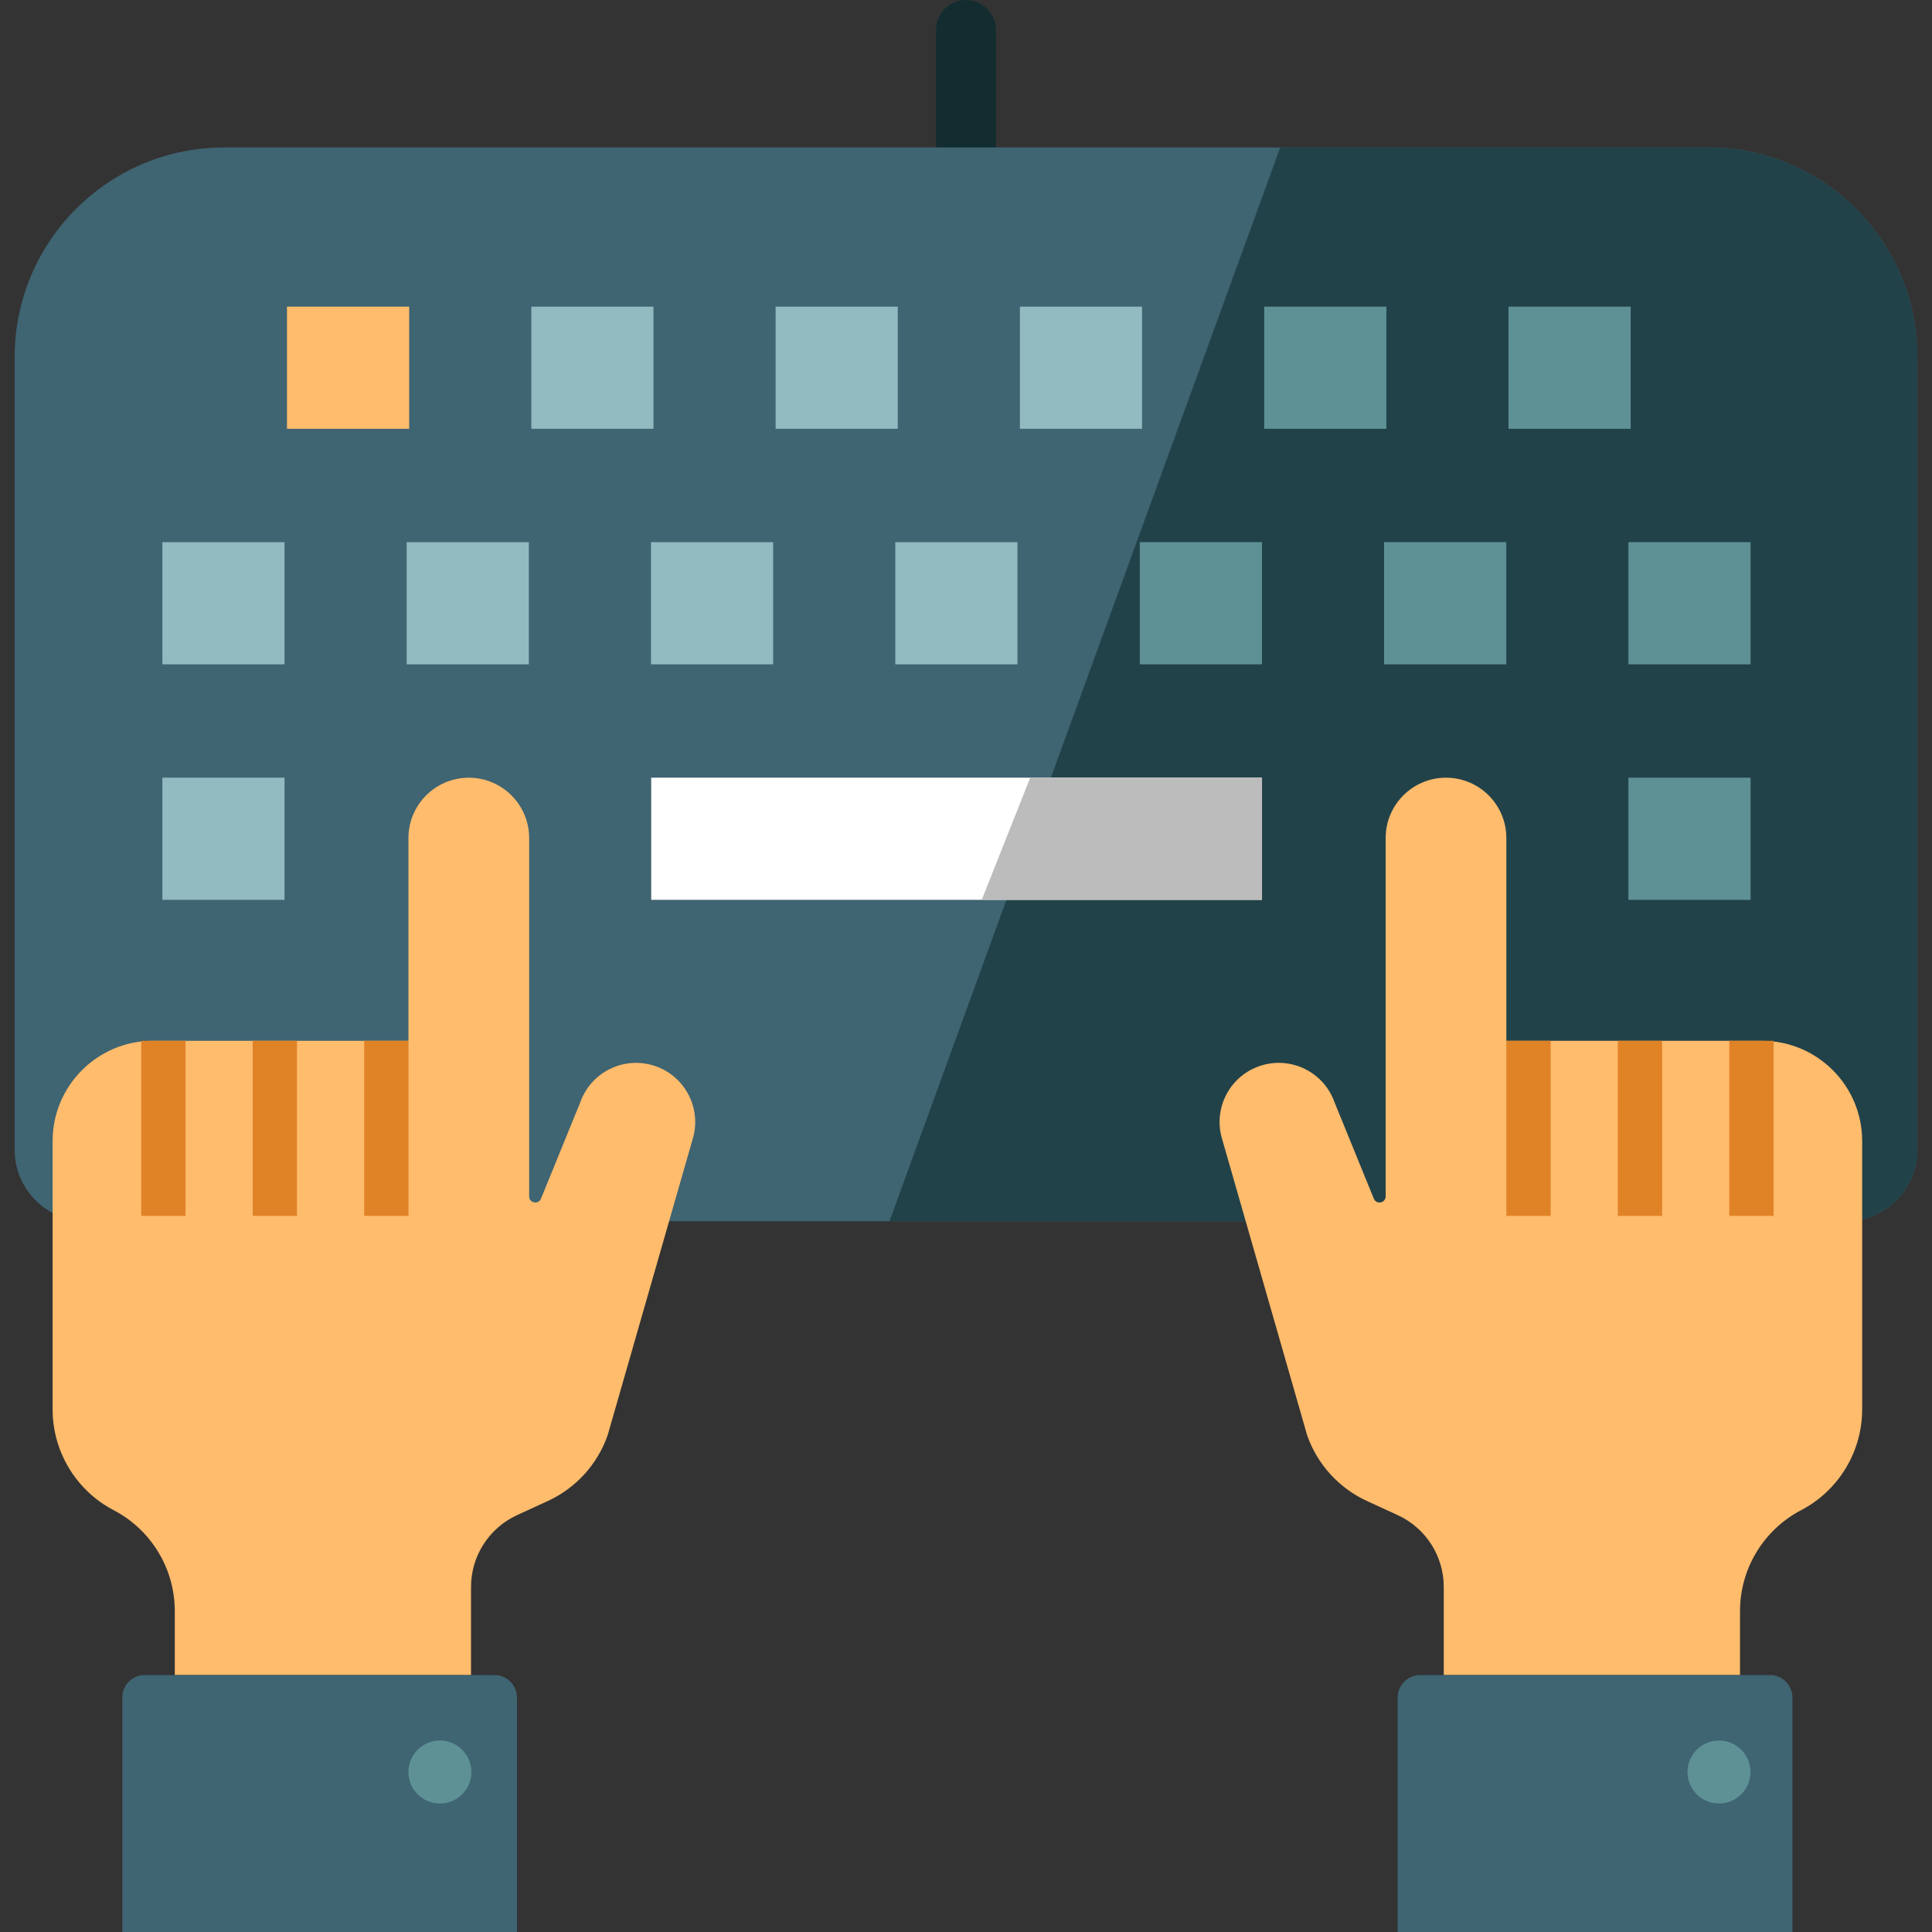 <svg width="70" height="70" viewBox="0 0 70 70" fill="none" xmlns="http://www.w3.org/2000/svg">
<rect x="0" y="0" width="70" height="70" fill="#333333" stroke="none"/>
<g clip-path="url(#clip0_1100_12821)">
<path d="M34.999 0C34.4 0 33.914 0.486 33.914 1.085V5.739H36.084V1.085C36.084 0.486 35.598 0 34.999 0Z" fill="#132C30"/>
<path d="M66.884 44.248H3.118C1.69 44.248 0.531 43.09 0.531 41.661V12.937C0.531 8.742 3.932 5.342 8.126 5.342H61.876C66.071 5.342 69.471 8.742 69.471 12.937V41.661C69.471 43.09 68.313 44.248 66.884 44.248Z" fill="#3F6472"/>
<path d="M61.877 5.342H46.386L32.227 44.248H66.885C68.314 44.248 69.472 43.09 69.472 41.661V12.937C69.472 8.742 66.071 5.342 61.877 5.342Z" fill="#224249"/>
<path d="M14.825 11.11H10.398V15.536H14.825V11.11Z" fill="#FFBC6C"/>
<path d="M23.676 11.11H19.25V15.536H23.676V11.11Z" fill="#91BAC1"/>
<path d="M32.528 11.11H28.102V15.536H32.528V11.11Z" fill="#91BAC1"/>
<path d="M41.379 11.11H36.953V15.536H41.379V11.11Z" fill="#91BAC1"/>
<path d="M50.231 11.11H45.805V15.536H50.231V11.11Z" fill="#5E9196"/>
<path d="M59.082 11.11H54.656V15.536H59.082V11.11Z" fill="#5E9196"/>
<path d="M10.309 19.643H5.883V24.07H10.309V19.643Z" fill="#91BAC1"/>
<path d="M19.161 19.643H14.734V24.07H19.161V19.643Z" fill="#91BAC1"/>
<path d="M28.012 19.643H23.586V24.07H28.012V19.643Z" fill="#91BAC1"/>
<path d="M36.864 19.643H32.438V24.07H36.864V19.643Z" fill="#91BAC1"/>
<path d="M45.723 19.643H41.297V24.07H45.723V19.643Z" fill="#5E9196"/>
<path d="M54.575 19.643H50.148V24.07H54.575V19.643Z" fill="#5E9196"/>
<path d="M63.426 19.643H59V24.07H63.426V19.643Z" fill="#5E9196"/>
<path d="M10.309 28.177H5.883V32.603H10.309V28.177Z" fill="#91BAC1"/>
<path d="M45.725 28.177H23.594V32.603H45.725V28.177Z" fill="white"/>
<path d="M63.426 28.177H59V32.603H63.426V28.177Z" fill="#5E9196"/>
<path d="M21.022 39.945L19.601 43.43C19.508 43.657 19.172 43.59 19.172 43.346V30.364C19.172 29.154 18.189 28.174 16.979 28.178C15.774 28.182 14.799 29.16 14.799 30.364V37.71H5.54C3.533 37.71 1.906 39.337 1.906 41.344V51.062C1.906 52.597 2.759 54.006 4.119 54.717C5.48 55.429 6.333 56.837 6.333 58.373V60.691H17.066V57.498C17.066 56.379 17.718 55.363 18.734 54.896L19.845 54.386C20.862 53.919 21.646 53.059 22.016 52.002L25.124 41.176C25.399 40.08 24.777 38.958 23.701 38.613C22.595 38.257 21.406 38.848 21.022 39.945Z" fill="#FFBC6C"/>
<path d="M18.732 70H4.43V61.504C4.43 61.054 4.794 60.69 5.243 60.69H17.918C18.367 60.69 18.732 61.054 18.732 61.504L18.732 70Z" fill="#3F6472"/>
<path d="M14.8 37.71H13.195V44.054H14.8V37.71Z" fill="#E08327"/>
<path d="M10.761 37.71H9.156V44.054H10.761V37.71Z" fill="#E08327"/>
<path d="M6.722 37.71H5.117V44.054H6.722V37.71Z" fill="#E08327"/>
<path d="M48.355 39.945L49.776 43.43C49.868 43.657 50.205 43.59 50.205 43.346V30.364C50.205 29.154 51.188 28.174 52.398 28.178C53.603 28.182 54.578 29.16 54.578 30.364V37.71H63.837C65.843 37.71 67.47 39.337 67.47 41.344V51.062C67.47 52.597 66.618 54.006 65.257 54.717C63.897 55.429 63.044 56.837 63.044 58.373V60.691H52.31V57.498C52.31 56.379 51.659 55.363 50.642 54.896L49.532 54.386C48.514 53.919 47.73 53.059 47.36 52.002L44.253 41.176C43.977 40.08 44.599 38.958 45.675 38.613C46.782 38.257 47.971 38.848 48.355 39.945Z" fill="#FFBC6C"/>
<path d="M50.641 70H64.943V61.504C64.943 61.054 64.578 60.69 64.129 60.69H51.454C51.005 60.69 50.641 61.054 50.641 61.504L50.641 70Z" fill="#3F6472"/>
<path d="M56.183 37.71H54.578V44.054H56.183V37.71Z" fill="#E08327"/>
<path d="M60.222 37.71H58.617V44.054H60.222V37.71Z" fill="#E08327"/>
<path d="M64.261 37.71H62.656V44.054H64.261V37.71Z" fill="#E08327"/>
<path d="M45.722 32.604V28.178H37.326L35.57 32.604H45.722Z" fill="#BCBCBC"/>
<path d="M15.938 65.345C16.568 65.345 17.079 64.834 17.079 64.204C17.079 63.573 16.568 63.062 15.938 63.062C15.308 63.062 14.797 63.573 14.797 64.204C14.797 64.834 15.308 65.345 15.938 65.345Z" fill="#5E9196"/>
<path d="M62.282 65.345C62.912 65.345 63.423 64.834 63.423 64.204C63.423 63.573 62.912 63.062 62.282 63.062C61.651 63.062 61.141 63.573 61.141 64.204C61.141 64.834 61.651 65.345 62.282 65.345Z" fill="#5E9196"/>
</g>
<defs>
<clipPath id="clip0_1100_12821">
<rect width="70" height="70" fill="white"/>
</clipPath>
</defs>
</svg>
